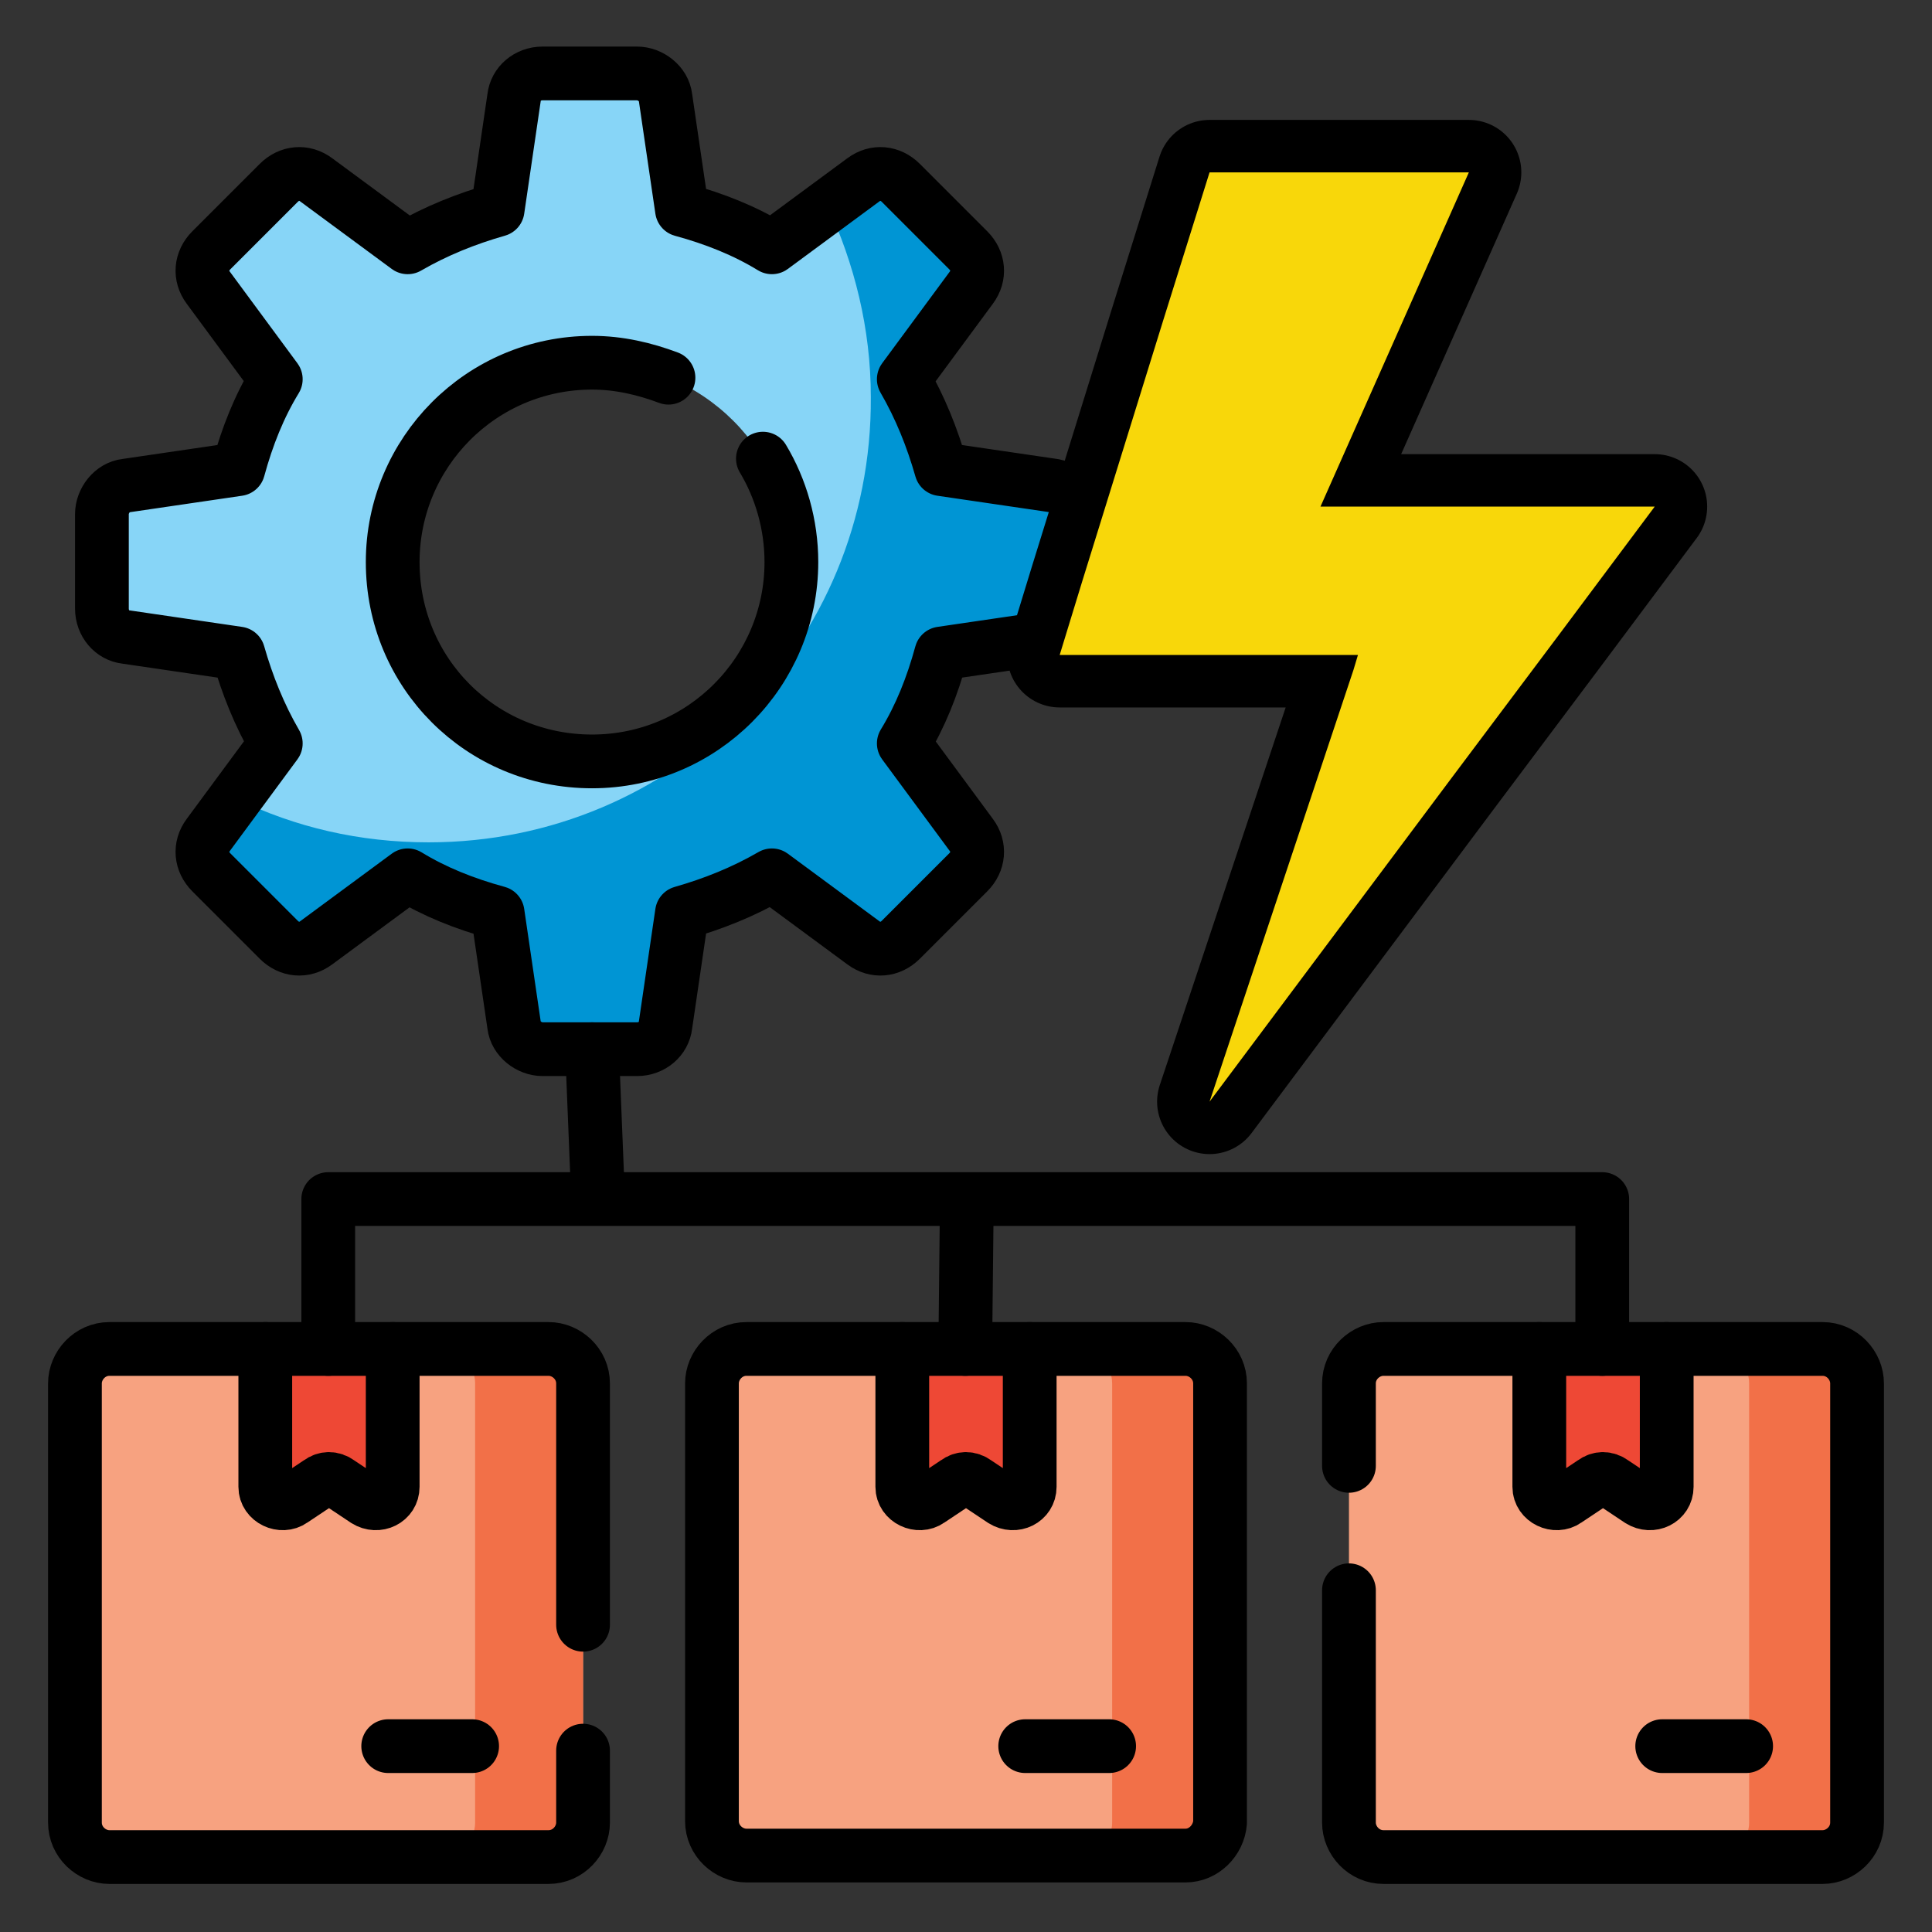 <?xml version="1.0" encoding="UTF-8"?>
<!-- Generator: Adobe Illustrator 26.5.0, SVG Export Plug-In . SVG Version: 6.00 Build 0)  -->
<svg xmlns="http://www.w3.org/2000/svg" xmlns:xlink="http://www.w3.org/1999/xlink" version="1.1" x="0px" y="0px" viewBox="0 0 128.9 128.9" style="enable-background:new 0 0 128.9 128.9;" xml:space="preserve">
<rect x="0" y="0" width="128.9" height="128.9" fill="#333333" stroke="none"/>
<style type="text/css">
	.st0{fill:#F7F1F0;}
	.st1{fill:#F2E9E4;}
	.st2{fill:#87C6EC;}
	.st3{fill:#0095D4;}
	.st4{fill:#72B2E1;}
	.st5{fill:#F8D70A;}
	.st6{fill:#FAA919;}
	.st7{fill:#CEE195;}
	.st8{fill:#231F20;}
	.st9{fill:#8BC53F;}
	.st10{fill:#FBCDBF;}
	.st11{fill:#F8AD9D;}
	.st12{fill:#87D5F7;}
	.st13{fill:#F7A280;}
	.st14{fill:#F27048;}
	.st15{fill:#EE4835;}
	.st16{fill:none;stroke:#000000;stroke-width:3.586;stroke-linecap:round;stroke-linejoin:round;stroke-miterlimit:10;}
	.st17{fill:none;stroke:#000000;stroke-width:7;stroke-linecap:round;stroke-linejoin:round;stroke-miterlimit:10;}
</style>
<g id="Layer_1">
</g>
<g id="Capa_1">
	<g>
		<g>
			<g>
				<path class="st0" d="M244.5,79.5c1.2,0,2.2,1,2.2,2.2v16.3h38.1l-2.7-3c-0.8-0.8-0.8-2,0-2.7c1-1,2.3-1.5,3.7-1.5      c1.4,0,2.7,0.5,3.6,1.5l3.2,3.2c0.4,0.4,1,0.7,1.5,0.7c0.1,0,0.1,0,0.2,0c1.3,0,2.4-1.1,2.4-2.4V79.6l-0.2,0      c-7.2-1.7-12.3-8-12.3-15.5c0-8.3,6.4-15.1,14.5-15.8V40h-14.1c-0.9,0-1.7-0.8-1.7-1.7V26.9h-49.2v52.6L244.5,79.5L244.5,79.5z"></path>
				<g>
					<path class="st1" d="M288.9,75.3v16.5c0.2,0.1,0.3,0.3,0.5,0.4l3.2,3.2c0.4,0.4,1,0.7,1.5,0.7c0.1,0,0.1,0,0.2,0       c1.3,0,2.4-1.1,2.4-2.4V79.6l-0.2,0C293.6,78.8,290.9,77.3,288.9,75.3z"></path>
					<path class="st1" d="M288.9,40v12.9c2.6-2.6,6.1-4.3,9.9-4.7V40H288.9z"></path>
				</g>
				<path d="M233.8,81c-1,0-1.8-0.8-1.8-1.8V27.2c0-1,0.8-1.8,1.8-1.8h48.9c1,0,1.8,0.8,1.8,1.8s-0.8,1.8-1.8,1.8h-47.1v50.3      C235.6,80.2,234.8,81,233.8,81z"></path>
				<path d="M298.8,49.8c-1,0-1.8-0.8-1.8-1.8v-7.8c0-1,0.8-1.8,1.8-1.8s1.8,0.8,1.8,1.8V48C300.6,49,299.8,49.8,298.8,49.8z"></path>
				<path d="M284.4,99.7h-37.5c-1,0-1.8-0.8-1.8-1.8s0.8-1.8,1.8-1.8h37.5c1,0,1.8,0.8,1.8,1.8S285.4,99.7,284.4,99.7z"></path>
				<path class="st2" d="M283,14.7h-46.8c-1.3,0-2.4,1.1-2.4,2.4v10.1H283V14.7L283,14.7z"></path>
				<rect x="275.5" y="14.7" class="st3" width="7.5" height="12.5"></rect>
				<path d="M283,29h-49.2c-1,0-1.8-0.8-1.8-1.8V17c0-2.3,1.9-4.2,4.2-4.2h14.1c1,0,1.8,0.8,1.8,1.8s-0.8,1.8-1.8,1.8h-14.1      c-0.3,0-0.6,0.3-0.6,0.6v8.3h45.6v-8.9h-22.5c-1,0-1.8-0.8-1.8-1.8s0.8-1.8,1.8-1.8H283c1,0,1.8,0.8,1.8,1.8v12.5      C284.8,28.2,284,29,283,29z"></path>
				<path class="st4" d="M236.3,14.7c-1.3,0-2.4,1.1-2.4,2.4v10.1h12.9V14.7H236.3z"></path>
				<path d="M246.7,29h-12.9c-1,0-1.8-0.8-1.8-1.8V17.1c0-2.3,1.9-4.2,4.2-4.2h10.4c1,0,1.8,0.8,1.8,1.8v12.5      C248.5,28.2,247.7,29,246.7,29z M235.6,25.4h9.3v-8.9h-8.6c-0.4,0-0.6,0.3-0.6,0.6V25.4z"></path>
				<g>
					<path d="M272.8,83.9h-26.1c-1,0-1.8-0.8-1.8-1.8s0.8-1.8,1.8-1.8h26.1c1,0,1.8,0.8,1.8,1.8S273.7,83.9,272.8,83.9z"></path>
					<path d="M285.9,83.9h-7.1c-1,0-1.8-0.8-1.8-1.8s0.8-1.8,1.8-1.8h7.1c1,0,1.8,0.8,1.8,1.8S286.9,83.9,285.9,83.9z"></path>
					<path d="M285.9,74h-39.3c-1,0-1.8-0.8-1.8-1.8s0.8-1.8,1.8-1.8h39.3c1,0,1.8,0.8,1.8,1.8S286.9,74,285.9,74z"></path>
				</g>
				<path d="M283.9,63.8h-37.2c-1,0-1.8-0.8-1.8-1.8s0.8-1.8,1.8-1.8h37.2c1,0,1.8,0.8,1.8,1.8S284.9,63.8,283.9,63.8z"></path>
				<g>
					<path d="M252.2,63.8c-1,0-1.8-0.8-1.8-1.8v-17c0-1,0.8-1.8,1.8-1.8s1.8,0.8,1.8,1.8v17C254,63,253.2,63.8,252.2,63.8z"></path>
					<path d="M261.6,63.8c-1,0-1.8-0.8-1.8-1.8V48.4c0-1,0.8-1.8,1.8-1.8s1.8,0.8,1.8,1.8V62C263.4,63,262.6,63.8,261.6,63.8z"></path>
					<path d="M271,63.8c-1,0-1.8-0.8-1.8-1.8V38c0-1,0.8-1.8,1.8-1.8s1.8,0.8,1.8,1.8v24C272.8,63,272,63.8,271,63.8z"></path>
					<path d="M280.4,63.8c-1,0-1.8-0.8-1.8-1.8V51.9c0-1,0.8-1.8,1.8-1.8s1.8,0.8,1.8,1.8V62C282.2,63,281.4,63.8,280.4,63.8z"></path>
				</g>
			</g>
			<path d="M240.3,81h-22.8c-1,0-1.8-0.8-1.8-1.8V67.7c0-7.3,5.9-13.2,13.2-13.2s13.2,5.9,13.2,13.2c0,1-0.8,1.8-1.8,1.8     s-1.8-0.8-1.8-1.8c0-5.3-4.3-9.6-9.6-9.6s-9.6,4.3-9.6,9.6v9.8h21c1,0,1.8,0.8,1.8,1.8S241.3,81,240.3,81z"></path>
			<path class="st5" d="M244.5,108.6h-31.2c-1.3,0-2.4-1.1-2.4-2.4V81.6c0-1.3,1.1-2.4,2.4-2.4h31.2c1.3,0,2.4,1.1,2.4,2.4v24.5     C246.9,107.5,245.8,108.6,244.5,108.6z"></path>
			<path class="st6" d="M244.5,79.3h-8.3c1.3,0,2.4,1.1,2.4,2.4v24.5c0,1.3-1.1,2.4-2.4,2.4h8.3c1.3,0,2.4-1.1,2.4-2.4V81.6     C246.9,80.3,245.8,79.3,244.5,79.3z"></path>
			<path d="M244.5,110.4h-31.2c-2.3,0-4.2-1.9-4.2-4.2v-8.5c0-1,0.8-1.8,1.8-1.8s1.8,0.8,1.8,1.8v8.5c0,0.3,0.3,0.6,0.6,0.6h31.2     c0.3,0,0.6-0.3,0.6-0.6V81.6c0-0.3-0.3-0.6-0.6-0.6h-31.2c-0.3,0-0.6,0.3-0.6,0.6v7.7c0,1-0.8,1.8-1.8,1.8s-1.8-0.8-1.8-1.8v-7.7     c0-2.3,1.9-4.2,4.2-4.2h31.2c2.3,0,4.2,1.9,4.2,4.2v24.5C248.7,108.5,246.8,110.4,244.5,110.4z"></path>
			<path d="M228.9,96.1c-1,0-1.8-0.8-1.8-1.8v-6.7c0-1,0.8-1.8,1.8-1.8s1.8,0.8,1.8,1.8v6.7C230.7,95.3,229.9,96.1,228.9,96.1z"></path>
			<g>
				<path class="st5" d="M303.5,3.6h-18.8c-1.1,0-1.9,0.9-1.9,1.9v32.8c0,1.1,0.9,1.9,1.9,1.9h24.3c1.1,0,1.9-0.9,1.9-1.9V11      c0-0.5-0.2-1-0.6-1.4l-5.5-5.5C304.5,3.8,304,3.6,303.5,3.6z"></path>
				<path class="st6" d="M310.3,9.6l-5.5-5.5c-0.4-0.4-0.8-0.6-1.4-0.6H296c0.5,0,1,0.2,1.4,0.6l5.5,5.5c0.4,0.4,0.6,0.8,0.6,1.4      v27.3c0,1.1-0.9,1.9-1.9,1.9h7.5c1.1,0,1.9-0.9,1.9-1.9V11C310.8,10.5,310.6,10,310.3,9.6z"></path>
				<path d="M308.9,42h-24.3c-2,0-3.7-1.7-3.7-3.7V5.5c0-2,1.7-3.7,3.7-3.7h18.8c1,0,1.9,0.4,2.6,1.1l5.5,5.5      c0.7,0.7,1.1,1.6,1.1,2.6v27.3C312.6,40.3,311,42,308.9,42z M284.7,5.4c-0.1,0-0.1,0.1-0.1,0.1v32.8c0,0.1,0.1,0.1,0.1,0.1h24.3      c0.1,0,0.1-0.1,0.1-0.1V11l-5.6-5.6H284.7z"></path>
				<path d="M302.8,17h-12c-1,0-1.8-0.8-1.8-1.8s0.8-1.8,1.8-1.8h12c1,0,1.8,0.8,1.8,1.8S303.8,17,302.8,17z"></path>
				<path d="M302.8,24.4h-12c-1,0-1.8-0.8-1.8-1.8s0.8-1.8,1.8-1.8h12c1,0,1.8,0.8,1.8,1.8S303.8,24.4,302.8,24.4z"></path>
				<path d="M296.5,31.7h-5.7c-1,0-1.8-0.8-1.8-1.8s0.8-1.8,1.8-1.8h5.7c1,0,1.8,0.8,1.8,1.8S297.5,31.7,296.5,31.7z"></path>
			</g>
			<g>
				<g>
					<circle class="st7" cx="300.2" cy="64.1" r="16.1"></circle>
					<path class="st8" d="M300.2,80.6c-9.1,0-16.6-7.4-16.6-16.6s7.4-16.6,16.6-16.6s16.6,7.4,16.6,16.6S309.3,80.6,300.2,80.6z        M300.2,48.3c-8.7,0-15.7,7-15.7,15.7c0,8.7,7,15.7,15.7,15.7c8.7,0,15.7-7,15.7-15.7C315.9,55.4,308.8,48.3,300.2,48.3z"></path>
				</g>
				<path class="st9" d="M300.2,47.9c-0.8,0-1.7,0.1-2.5,0.2c7.7,1.2,13.7,7.9,13.7,15.9s-5.9,14.8-13.7,15.9      c0.8,0.1,1.6,0.2,2.5,0.2c8.9,0,16.1-7.2,16.1-16.1S309.1,47.9,300.2,47.9z"></path>
				<path d="M296.5,81.6c-0.1,0-0.3,0-0.4,0c-8.2-1.9-13.9-9.1-13.9-17.5c0-9.9,8-17.9,17.9-17.9s17.9,8,17.9,17.9      c0,5-2.1,9.9-5.9,13.3c-0.7,0.7-1.9,0.6-2.5-0.1c-0.7-0.7-0.6-1.9,0.1-2.5c3-2.7,4.7-6.6,4.7-10.6c0-7.9-6.4-14.3-14.3-14.3      c-7.9,0-14.3,6.4-14.3,14.3c0,6.7,4.6,12.4,11.1,14c1,0.2,1.6,1.2,1.3,2.2C298.1,81,297.3,81.6,296.5,81.6z"></path>
				<g>
					<circle class="st7" cx="300.2" cy="64.1" r="7.9"></circle>
					<path class="st8" d="M300.2,72.4c-4.6,0-8.4-3.8-8.4-8.4s3.8-8.4,8.4-8.4s8.4,3.8,8.4,8.4S304.8,72.4,300.2,72.4z M300.2,56.5       c-4.1,0-7.5,3.4-7.5,7.5s3.4,7.5,7.5,7.5s7.5-3.4,7.5-7.5S304.3,56.5,300.2,56.5z"></path>
				</g>
				<path class="st9" d="M300.2,56.1c-0.9,0-1.7,0.1-2.5,0.4c3.2,1,5.4,4,5.4,7.5s-2.3,6.5-5.4,7.5c0.8,0.3,1.6,0.4,2.5,0.4      c4.4,0,7.9-3.6,7.9-7.9C308.1,59.7,304.6,56.1,300.2,56.1z"></path>
				<path d="M296.5,72.9c-0.3,0-0.6-0.1-0.8-0.2c-3.2-1.7-5.2-5-5.2-8.6c0-5.4,4.4-9.7,9.7-9.7s9.7,4.4,9.7,9.7c0,3.5-1.9,6.7-5,8.5      c-0.9,0.5-2,0.2-2.4-0.7c-0.5-0.9-0.2-2,0.7-2.4c1.9-1.1,3.1-3.1,3.1-5.4c0-3.4-2.8-6.1-6.1-6.1s-6.1,2.8-6.1,6.1      c0,2.3,1.3,4.4,3.3,5.5c0.9,0.5,1.2,1.5,0.8,2.4C297.8,72.5,297.2,72.9,296.5,72.9z"></path>
			</g>
			<path class="st10" d="M323,80.6c-2.1,0-3.8,1.7-3.8,3.8v-3.1c0-2.1-1.7-3.8-3.8-3.8c-2.1,0-3.8,1.7-3.8,3.8v-3.2     c0-2.1-1.7-3.8-3.8-3.8s-3.8,1.7-3.8,3.8V66.8c0-2.1-1.7-3.8-3.8-3.8s-3.8,1.7-3.8,3.8v27c0,1.3-1.1,2.3-2.4,2.2     c-0.5,0-1-0.3-1.4-0.7l-3.2-3.2c-2.1-2.1-5.6-2.1-7.7,0c-0.8,0.8-0.8,2.2,0,3l15.7,17.4c1.5,1.7,2.3,3.8,2.3,6.1l0,1.4     c0,1.3,1.1,2.4,2.4,2.4h14.7c1.3,0,2.4-1.1,2.4-2.4v-2.5c0-1.5,0.7-2.9,1.9-3.7c3.2-2.2,5.3-5.9,5.3-10.1V84.4     C326.7,82.3,325,80.6,323,80.6z"></path>
			<g>
				<path class="st11" d="M323,80.6c-1.9,0-3.4,1.4-3.7,3.2c0,0.2,0.1,0.4,0.1,0.6v19.3c0,4.2-2.1,7.9-5.3,10.1      c-1.2,0.8-1.9,2.2-1.9,3.7v2.5c0,1.3-1.1,2.4-2.4,2.4h7.5c1.3,0,2.4-1.1,2.4-2.4v-2.5c0-1.5,0.7-2.9,1.9-3.7      c3.2-2.2,5.3-5.9,5.3-10.1V84.4C326.7,82.3,325,80.6,323,80.6z"></path>
			</g>
		</g>
		<path d="M317.1,124.2h-14.7c-2.3,0-4.2-1.9-4.2-4.2v-1.4c0-1.8-0.7-3.5-1.9-4.9l-4.6-5.1c-0.7-0.7-0.6-1.9,0.1-2.5    c0.7-0.7,1.9-0.6,2.5,0.1l4.6,5.1c1.8,2,2.8,4.6,2.8,7.3v1.4c0,0.3,0.3,0.6,0.6,0.6h14.7c0.3,0,0.6-0.3,0.6-0.6v-2.5    c0-2.1,1-4,2.7-5.2c2.9-2,4.6-5.2,4.6-8.7V84.4c0-1.1-0.9-2-2-2s-2,0.9-2,2c0,1-0.8,1.8-1.8,1.8s-1.8-0.8-1.8-1.8v-3.1    c0-1.1-0.9-2-2-2s-2,0.9-2,2c0,1-0.8,1.8-1.8,1.8s-1.8-0.8-1.8-1.8v-3.2c0-1.1-0.9-2-2-2s-2,0.9-2,2c0,1-0.8,1.8-1.8,1.8    s-1.8-0.8-1.8-1.8V66.8c0-1.1-0.9-2-2-2s-2,0.9-2,2v27c0,1.1-0.5,2.2-1.3,2.9s-1.9,1.1-3,1c-0.9-0.1-1.8-0.5-2.5-1.2l-3.2-3.2    c-0.7-0.7-1.6-1.1-2.6-1.1c-1,0-1.9,0.4-2.5,1.1c-0.1,0.1-0.1,0.4,0,0.5l5.6,6.1c0.7,0.7,0.6,1.9-0.1,2.5    c-0.7,0.7-1.9,0.6-2.5-0.1l-5.5-6.1c-1.5-1.5-1.5-4,0-5.5c1.4-1.4,3.2-2.1,5.1-2.1c1.9,0,3.7,0.7,5.1,2.1L294,94    c0.1,0.1,0.2,0.2,0.3,0.2c0.1,0,0.2,0,0.3-0.1c0,0,0.1-0.1,0.1-0.3v-27c0-3.1,2.5-5.6,5.6-5.6s5.6,2.5,5.6,5.6v6.1    c0.6-0.2,1.3-0.4,2-0.4c2.4,0,4.5,1.6,5.3,3.7c0.7-0.3,1.5-0.5,2.3-0.5c2.4,0,4.4,1.5,5.2,3.6c0.7-0.3,1.5-0.5,2.3-0.5    c3.1,0,5.6,2.5,5.6,5.6v19.3c0,4.6-2.3,9-6.1,11.6c-0.7,0.5-1.1,1.3-1.1,2.2v2.5C321.3,122.3,319.4,124.2,317.1,124.2z"></path>
		<path d="M304.1,83.1c-1,0-1.8-0.8-1.8-1.8v-3.2c0-1,0.8-1.8,1.8-1.8s1.8,0.8,1.8,1.8v3.2C305.9,82.3,305.1,83.1,304.1,83.1z"></path>
	</g>
	<g>
		<g>
			<path class="st12" d="M70.3,32.4l-7.5-1.1c-0.6-2.1-1.4-4.1-2.5-6l4.5-6.1c0.6-0.8,0.5-1.8-0.2-2.5l-4.5-4.5     c-0.7-0.7-1.7-0.8-2.5-0.2l-6.1,4.5c-1.8-1.1-3.8-1.9-6-2.5l-1.1-7.5c-0.1-0.9-1-1.6-1.9-1.6h-6.3c-1,0-1.8,0.7-1.9,1.6l-1.1,7.5     c-2.1,0.6-4.1,1.4-6,2.5l-6.1-4.5c-0.8-0.6-1.8-0.5-2.5,0.2l-4.5,4.5c-0.7,0.7-0.8,1.7-0.2,2.5l4.5,6.1c-1.1,1.8-1.9,3.8-2.5,6     l-7.5,1.1c-0.9,0.1-1.6,1-1.6,1.9v6.3c0,1,0.7,1.8,1.6,1.9l7.5,1.1c0.6,2.1,1.4,4.1,2.5,6l-4.5,6.1c-0.6,0.8-0.5,1.8,0.2,2.5     l4.5,4.5c0.7,0.7,1.7,0.8,2.5,0.2l6.1-4.5c1.8,1.1,3.8,1.9,6,2.5l1.1,7.5c0.1,0.9,1,1.6,1.9,1.6h6.3c1,0,1.8-0.7,1.9-1.6l1.1-7.5     c2.1-0.6,4.1-1.4,6-2.5l6.1,4.5c0.8,0.6,1.8,0.5,2.5-0.2l4.5-4.5c0.7-0.7,0.8-1.7,0.2-2.5l-4.5-6.1c1.1-1.8,1.9-3.8,2.5-6     l7.5-1.1c0.9-0.1,1.6-1,1.6-1.9v-6.3C72,33.4,71.3,32.6,70.3,32.4z M39.5,50.8c-7.3,0-13.3-5.9-13.3-13.3s5.9-13.3,13.3-13.3     s13.3,5.9,13.3,13.3S46.8,50.8,39.5,50.8z"></path>
			<path class="st3" d="M70.3,32.4l-7.5-1.1c-0.6-2.1-1.4-4.1-2.5-6l4.5-6.1c0.6-0.8,0.5-1.8-0.2-2.5l-4.5-4.5     c-0.7-0.7-1.7-0.8-2.5-0.2l-2.4,1.7c1.8,3.9,2.9,8.2,2.9,12.8C58.2,43,45,56.2,28.6,56.2c-4.6,0-8.9-1-12.8-2.9l-1.7,2.4     c-0.6,0.8-0.5,1.8,0.2,2.5l4.5,4.5c0.7,0.7,1.7,0.8,2.5,0.2l6.1-4.5c1.8,1.1,3.8,1.9,6,2.5l1.1,7.5c0.1,0.9,1,1.6,1.9,1.6h6.3     c1,0,1.8-0.7,1.9-1.6l1.1-7.5c2.1-0.6,4.1-1.4,6-2.5l6.1,4.5c0.8,0.6,1.8,0.5,2.5-0.2l4.5-4.5c0.7-0.7,0.8-1.7,0.2-2.5l-4.5-6.1     c1.1-1.8,1.9-3.8,2.5-6l7.5-1.1c0.9-0.1,1.6-1,1.6-1.9v-6.3C72,33.4,71.3,32.6,70.3,32.4z"></path>
		</g>
		<g>
			<path class="st13" d="M121.6,123.8H92.3c-1.2,0-2.3-1-2.3-2.3V92.3c0-1.2,1-2.3,2.3-2.3h29.3c1.2,0,2.3,1,2.3,2.3v29.3     C123.8,122.8,122.8,123.8,121.6,123.8z"></path>
			<path class="st14" d="M121.6,90h-7.2c1.2,0,2.3,1,2.3,2.3v29.3c0,1.2-1,2.3-2.3,2.3h7.2c1.2,0,2.3-1,2.3-2.3V92.3     C123.8,91.1,122.8,90,121.6,90z"></path>
			<path class="st15" d="M109.4,100.1l-1.8-1.2c-0.4-0.3-0.9-0.3-1.3,0l-1.8,1.2c-0.7,0.5-1.8,0-1.8-0.9V90h8.5v9.2     C111.2,100.1,110.2,100.6,109.4,100.1z"></path>
		</g>
		<g>
			<path class="st13" d="M79.1,123.8H49.8c-1.2,0-2.3-1-2.3-2.3V92.3c0-1.2,1-2.3,2.3-2.3h29.3c1.2,0,2.3,1,2.3,2.3v29.3     C81.3,122.8,80.3,123.8,79.1,123.8z"></path>
			<path class="st14" d="M79.1,90h-7.2c1.2,0,2.3,1,2.3,2.3v29.3c0,1.2-1,2.3-2.3,2.3h7.2c1.2,0,2.3-1,2.3-2.3V92.3     C81.3,91.1,80.3,90,79.1,90z"></path>
			<path class="st15" d="M66.9,100.1l-1.8-1.2c-0.4-0.3-0.9-0.3-1.3,0l-1.8,1.2c-0.7,0.5-1.8,0-1.8-0.9V90h8.5v9.2     C68.7,100.1,67.7,100.6,66.9,100.1z"></path>
		</g>
		<g>
			<path class="st13" d="M36.6,123.8H7.3c-1.2,0-2.3-1-2.3-2.3V92.3c0-1.2,1-2.3,2.3-2.3h29.3c1.2,0,2.3,1,2.3,2.3v29.3     C38.9,122.8,37.8,123.8,36.6,123.8z"></path>
			<path class="st14" d="M36.6,90h-7.2c1.2,0,2.3,1,2.3,2.3v29.3c0,1.2-1,2.3-2.3,2.3h7.2c1.2,0,2.3-1,2.3-2.3V92.3     C38.9,91.1,37.8,90,36.6,90z"></path>
			<path class="st15" d="M24.4,100.1l-1.8-1.2c-0.4-0.3-0.9-0.3-1.3,0l-1.8,1.2c-0.7,0.5-1.8,0-1.8-0.9V90h8.5v9.2     C26.2,100.1,25.2,100.6,24.4,100.1z"></path>
		</g>
		<path class="st16" d="M70.3,32.4l-7.5-1.1c-0.6-2.1-1.4-4.1-2.5-6l4.5-6.1c0.6-0.8,0.5-1.8-0.2-2.5l-4.5-4.5    c-0.7-0.7-1.7-0.8-2.5-0.2l-6.1,4.5c-1.8-1.1-3.8-1.9-6-2.5l-1.1-7.5c-0.1-0.9-1-1.6-1.9-1.6h-6.3c-1,0-1.8,0.7-1.9,1.6l-1.1,7.5    c-2.1,0.6-4.1,1.4-6,2.5l-6.1-4.5c-0.8-0.6-1.8-0.5-2.5,0.2l-4.5,4.5c-0.7,0.7-0.8,1.7-0.2,2.5l4.5,6.1c-1.1,1.8-1.9,3.8-2.5,6    l-7.5,1.1c-0.9,0.1-1.6,1-1.6,1.9v6.3c0,1,0.7,1.8,1.6,1.9l7.5,1.1c0.6,2.1,1.4,4.1,2.5,6l-4.5,6.1c-0.6,0.8-0.5,1.8,0.2,2.5    l4.5,4.5c0.7,0.7,1.7,0.8,2.5,0.2l6.1-4.5c1.8,1.1,3.8,1.9,6,2.5l1.1,7.5c0.1,0.9,1,1.6,1.9,1.6h6.3c1,0,1.8-0.7,1.9-1.6l1.1-7.5    c2.1-0.6,4.1-1.4,6-2.5l6.1,4.5c0.8,0.6,1.8,0.5,2.5-0.2l4.5-4.5c0.7-0.7,0.8-1.7,0.2-2.5l-4.5-6.1c1.1-1.8,1.9-3.8,2.5-6l7.5-1.1    c0.9-0.1,1.6-1,1.6-1.9v-6.3C72,33.4,71.3,32.6,70.3,32.4z M50.9,30.6c1.2,2,1.9,4.4,1.9,6.9c0,7.3-5.9,13.3-13.3,13.3    s-13.3-5.9-13.3-13.3c0-7.3,5.9-13.3,13.3-13.3c1.8,0,3.5,0.4,5.1,1"></path>
		<path class="st16" d="M111.2,90v9.2c0,0.9-1,1.4-1.8,0.9l-1.8-1.2c-0.4-0.3-0.9-0.3-1.3,0l-1.8,1.2c-0.7,0.5-1.8,0-1.8-0.9V90"></path>
		<path class="st16" d="M90,106.1v15.5c0,1.2,1,2.3,2.3,2.3h29.3c1.2,0,2.3-1,2.3-2.3V92.3c0-1.2-1-2.3-2.3-2.3H92.3    c-1.2,0-2.3,1-2.3,2.3v5.5"></path>
		<line class="st16" x1="116.5" y1="116.5" x2="110.9" y2="116.5"></line>
		<path class="st16" d="M68.7,90v9.2c0,0.9-1,1.4-1.8,0.9l-1.8-1.2c-0.4-0.3-0.9-0.3-1.3,0l-1.8,1.2c-0.7,0.5-1.8,0-1.8-0.9V90"></path>
		<path class="st16" d="M79.1,123.8H49.8c-1.2,0-2.3-1-2.3-2.3V92.3c0-1.2,1-2.3,2.3-2.3h29.3c1.2,0,2.3,1,2.3,2.3v29.3    C81.3,122.8,80.3,123.8,79.1,123.8z"></path>
		<line class="st16" x1="74" y1="116.5" x2="68.4" y2="116.5"></line>
		<path class="st16" d="M26.2,90v9.2c0,0.9-1,1.4-1.8,0.9l-1.8-1.2c-0.4-0.3-0.9-0.3-1.3,0l-1.8,1.2c-0.7,0.5-1.8,0-1.8-0.9V90"></path>
		<path class="st16" d="M38.9,116.8v4.8c0,1.2-1,2.3-2.3,2.3H7.3c-1.2,0-2.3-1-2.3-2.3V92.3c0-1.2,1-2.3,2.3-2.3h29.3    c1.2,0,2.3,1,2.3,2.3v16.1"></path>
		<line class="st16" x1="31.5" y1="116.5" x2="25.9" y2="116.5"></line>
		<line class="st16" x1="64.5" y1="80.6" x2="64.4" y2="90"></line>
		<line class="st16" x1="39.5" y1="70" x2="39.9" y2="79.9"></line>
		<polyline class="st16" points="21.9,90 21.9,80 106.9,80 106.9,90   "></polyline>
	</g>
	<g>
		<path class="st17" d="M110.4,33.8l-6.5,8.7l-7.2,9.6l-16,21.4l9.6-28.8l0.3-1H70.7l1.5-4.9l5.4-17.4l3.1-9.9H98l-9.9,22.3H110.4z"></path>
		<path class="st5" d="M110.4,33.8l-6.5,8.7l-7.2,9.6l-16,21.4l9.6-28.8l0.3-1H70.7l1.5-4.9l5.4-17.4l3.1-9.9H98l-9.9,22.3H110.4z"></path>
	</g>
</g>
<g id="svg4251">
</g>
</svg>
